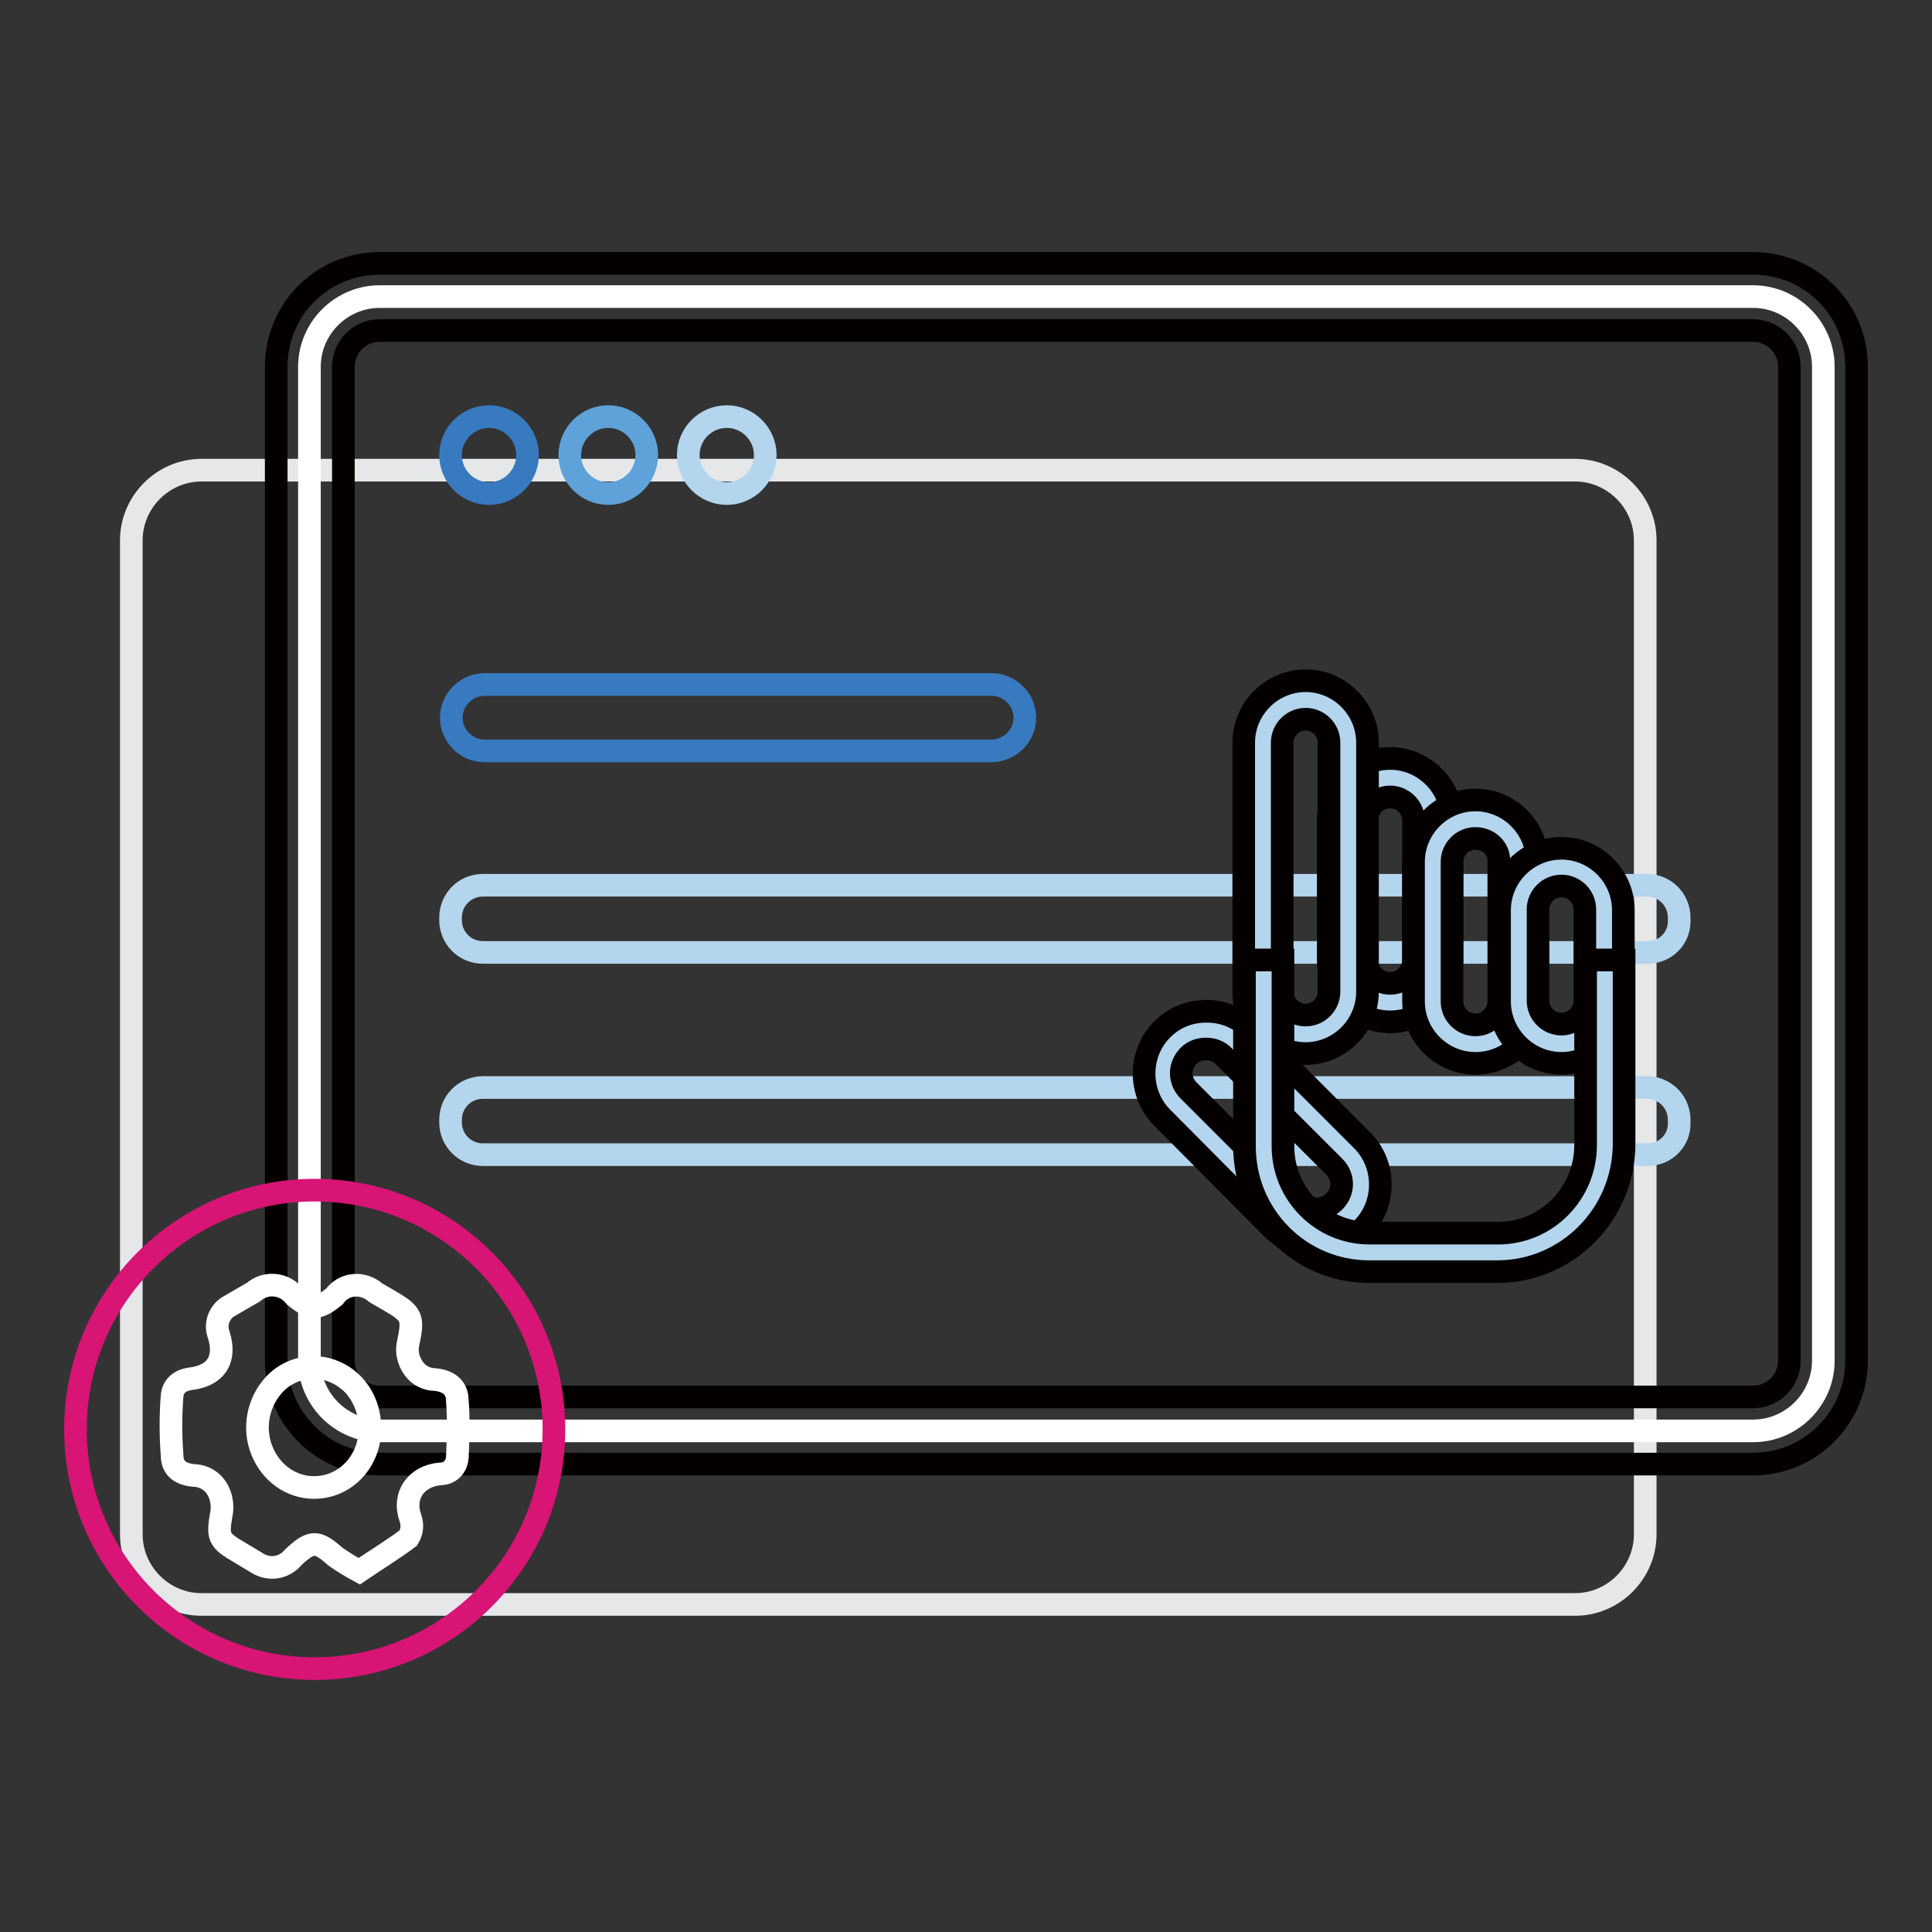 <?xml version="1.0" encoding="utf-8"?>
<!-- Svg Vector Icons : http://www.onlinewebfonts.com/icon -->
<!DOCTYPE svg PUBLIC "-//W3C//DTD SVG 1.1//EN" "http://www.w3.org/Graphics/SVG/1.1/DTD/svg11.dtd">
<svg version="1.1" xmlns="http://www.w3.org/2000/svg" xmlns:xlink="http://www.w3.org/1999/xlink" x="0px" y="0px" viewBox="0 0 256 256" enable-background="new 0 0 256 256" xml:space="preserve">
<rect x="0" y="0" width="256" height="256" fill="#333333" stroke="none"/>
<g> <path stroke-width="3" fill-opacity="0" stroke="#e5e7e9"  d="M208.7,212.6h-182c-5.1,0-9.3-4.2-9.3-9.3V71.6c0-5.1,4.2-9.3,9.3-9.3h182c5.1,0,9.3,4.2,9.3,9.3v131.7 C218,208.4,213.8,212.6,208.7,212.6L208.7,212.6z"/> <path stroke-width="3" fill-opacity="0" stroke="#ffffff"  d="M232.3,189.6h-182c-5.1,0-9.3-4.2-9.3-9.3V48.6c0-5.1,4.2-9.3,9.3-9.3h182c5.1,0,9.3,4.2,9.3,9.3v131.7 C241.6,185.4,237.4,189.6,232.3,189.6L232.3,189.6z"/> <path stroke-width="3" fill-opacity="0" stroke="#040000"  d="M232.3,194h-182c-7.6,0-13.7-6.1-13.7-13.7V48.6c0-7.6,6.1-13.7,13.7-13.7h182c7.6,0,13.7,6.1,13.7,13.7 v131.7C246,187.9,239.8,194,232.3,194L232.3,194z M50.3,43.8c-2.7,0-4.8,2.2-4.8,4.8v131.7c0,2.7,2.2,4.8,4.8,4.8h182 c2.7,0,4.8-2.2,4.8-4.8V48.6c0-2.7-2.2-4.8-4.8-4.8H50.3z"/> <path stroke-width="3" fill-opacity="0" stroke="#387abf"  d="M59.7,60.3c0,2.8,2.3,5.1,5.1,5.1c2.8,0,5.1-2.3,5.1-5.1c0-2.8-2.3-5.1-5.1-5.1 C62,55.2,59.7,57.5,59.7,60.3z"/> <path stroke-width="3" fill-opacity="0" stroke="#5ea2d9"  d="M75.5,60.3c0,2.8,2.3,5.1,5.1,5.1s5.1-2.3,5.1-5.1c0-2.8-2.3-5.1-5.1-5.1S75.5,57.5,75.5,60.3z"/> <path stroke-width="3" fill-opacity="0" stroke="#b3d5ee"  d="M91.2,60.3c0,2.8,2.3,5.1,5.1,5.1c2.8,0,5.1-2.3,5.1-5.1c0-2.8-2.3-5.1-5.1-5.1 C93.5,55.2,91.2,57.5,91.2,60.3z"/> <path stroke-width="3" fill-opacity="0" stroke="#387abf"  d="M131.3,99.5H64.2c-2.4,0-4.4-2-4.4-4.4c0-2.4,2-4.4,4.4-4.4h67.2c2.4,0,4.4,2,4.4,4.4 C135.8,97.5,133.8,99.5,131.3,99.5z"/> <path stroke-width="3" fill-opacity="0" stroke="#b3d5ee"  d="M218.3,126.2H64c-2.4,0-4.3-1.9-4.3-4.3v-0.3c0-2.4,1.9-4.3,4.3-4.3h154.2c2.4,0,4.3,1.9,4.3,4.3v0.3 C222.6,124.3,220.7,126.2,218.3,126.2L218.3,126.2z M218.3,153H64c-2.4,0-4.3-1.9-4.3-4.3v-0.3c0-2.4,1.9-4.3,4.3-4.3h154.2 c2.4,0,4.3,1.9,4.3,4.3v0.3C222.6,151.1,220.7,153,218.3,153L218.3,153z"/> <path stroke-width="3" fill-opacity="0" stroke="#d81475"  d="M10,189.4c0,17.5,14.2,31.7,31.7,31.7s31.7-14.2,31.7-31.7s-14.2-31.7-31.7-31.7S10,171.9,10,189.4z"/> <path stroke-width="3" fill-opacity="0" stroke="#b3d5ee"  d="M178.6,161c-2.2,2.3-5.9,2.3-8.1,0l-14.7-14.7c-2.3-2.3-2.3-5.9,0-8.1c2.3-2.2,5.9-2.2,8.1,0l14.7,14.7 C180.9,155.1,180.9,158.7,178.6,161z"/> <path stroke-width="3" fill-opacity="0" stroke="#040000"  d="M174.5,165.2c-2.1,0-4.2-0.8-5.9-2.4L154,148.1c-3.2-3.2-3.2-8.5,0-11.7c1.6-1.6,3.6-2.4,5.9-2.4 s4.3,0.9,5.9,2.4l14.7,14.7c3.2,3.2,3.2,8.5,0,11.7C178.8,164.4,176.7,165.2,174.5,165.2z M159.8,139c-0.9,0-1.7,0.3-2.3,0.9 c-1.3,1.3-1.3,3.3,0,4.6l14.7,14.7c1.3,1.3,3.3,1.3,4.6,0s1.3-3.3,0-4.6l-14.7-14.7C161.5,139.3,160.7,139,159.8,139z"/> <path stroke-width="3" fill-opacity="0" stroke="#b3d5ee"  d="M184.2,132.9c-3.1,0-5.7-2.5-5.7-5.7v-18.5c0-3.1,2.5-5.7,5.7-5.7c3.1,0,5.7,2.5,5.7,5.7v18.5 C189.9,130.3,187.3,132.9,184.2,132.9z"/> <path stroke-width="3" fill-opacity="0" stroke="#040000"  d="M184.2,135.4c-4.5,0-8.2-3.7-8.2-8.2v-18.5c0-4.5,3.7-8.2,8.2-8.2c4.5,0,8.2,3.7,8.2,8.2v18.5 C192.4,131.7,188.7,135.4,184.2,135.4z M184.2,105.6c-1.7,0-3.1,1.4-3.1,3.1v18.5c0,1.7,1.4,3.1,3.1,3.1c1.7,0,3.1-1.4,3.1-3.1 v-18.5C187.3,107,185.9,105.6,184.2,105.6z"/> <path stroke-width="3" fill-opacity="0" stroke="#b3d5ee"  d="M173,137.1c-3.1,0-5.7-2.5-5.7-5.7v-33c0-3.1,2.5-5.7,5.7-5.7c3.1,0,5.7,2.5,5.7,5.7v33 C178.7,134.5,176.1,137.1,173,137.1L173,137.1z"/> <path stroke-width="3" fill-opacity="0" stroke="#040000"  d="M173,139.6c-4.5,0-8.2-3.7-8.2-8.2v-33c0-4.5,3.7-8.2,8.2-8.2c4.5,0,8.2,3.7,8.2,8.2v33 C181.2,135.9,177.5,139.6,173,139.6L173,139.6z M173,95.3c-1.7,0-3.1,1.4-3.1,3.1v33c0,1.7,1.4,3.1,3.1,3.1c1.7,0,3.1-1.4,3.1-3.1 v-33C176.1,96.7,174.7,95.3,173,95.3z"/> <path stroke-width="3" fill-opacity="0" stroke="#b3d5ee"  d="M195.5,138.4c-3.1,0-5.7-2.5-5.7-5.7v-18.5c0-3.1,2.5-5.7,5.7-5.7s5.7,2.5,5.7,5.7v18.5 C201.2,135.8,198.7,138.4,195.5,138.4z"/> <path stroke-width="3" fill-opacity="0" stroke="#040000"  d="M195.5,140.9c-4.5,0-8.2-3.7-8.2-8.2v-18.5c0-4.5,3.7-8.2,8.2-8.2c4.5,0,8.2,3.7,8.2,8.2v18.5 C203.7,137.2,200.1,140.9,195.5,140.9z M195.5,111.1c-1.7,0-3.1,1.4-3.1,3.1v18.5c0,1.7,1.4,3.1,3.1,3.1s3.1-1.4,3.1-3.1v-18.5 C198.7,112.5,197.3,111.1,195.5,111.1z"/> <path stroke-width="3" fill-opacity="0" stroke="#b3d5ee"  d="M206.9,138.4c-3.1,0-5.7-2.5-5.7-5.7v-12.1c0-3.1,2.5-5.7,5.7-5.7c3.1,0,5.7,2.5,5.7,5.7v12.1 C212.5,135.8,210,138.4,206.9,138.4z"/> <path stroke-width="3" fill-opacity="0" stroke="#040000"  d="M206.9,140.9c-4.5,0-8.2-3.7-8.2-8.2v-12.1c0-4.5,3.7-8.2,8.2-8.2c4.5,0,8.2,3.7,8.2,8.2v12.1 C215.1,137.2,211.4,140.9,206.9,140.9z M206.9,117.4c-1.7,0-3.1,1.4-3.1,3.1v12.1c0,1.7,1.4,3.1,3.1,3.1c1.7,0,3.1-1.4,3.1-3.1 v-12.1C210,118.8,208.6,117.4,206.9,117.4z"/> <path stroke-width="3" fill-opacity="0" stroke="#b3d5ee"  d="M212.5,127.2v24.5c0,7.8-6.3,14.2-14.1,14.2h-17c-7.7,0-14-6.3-14-14.1v-24.7"/> <path stroke-width="3" fill-opacity="0" stroke="#040000"  d="M198.4,168.5h-17c-9.1,0-16.5-7.4-16.5-16.6v-24.7h5.1v24.7c0,6.3,5.1,11.5,11.5,11.5h17 c6.4,0,11.6-5.2,11.6-11.7v-24.5h5.1v24.5C215.1,161,207.6,168.5,198.4,168.5z"/> <path stroke-width="3" fill-opacity="0" stroke="#ffffff"  d="M60.6,185.6c0-1.7-1.1-2.6-2.9-2.8c-1.1,0-2.2-0.5-2.9-1.5c-0.7-1-1-2.2-0.7-3.4c0.7-3.3,0.5-3.8-2.4-5.5 l-1.9-1.1c-1.7-1.5-4.2-1.3-5.5,0.5c-2.2,1.8-3.1,1.7-5.2,0c-1.4-1.8-3.9-2-5.5-0.6l-3.1,1.8c-1.4,0.7-2.1,2.4-1.5,3.9 c1,3.3-0.4,5.4-3.8,5.8c-1.4,0.2-2.3,1-2.4,2.3c-0.2,2.6-0.2,5.2,0,7.8c0,1.7,1,2.5,2.8,2.7c1.1,0,2.2,0.5,2.9,1.4 c0.7,0.9,1,2.1,0.9,3.3c-0.6,3.5-0.6,3.8,2.5,5.6c0.7,0.4,1.3,0.8,2,1.2c1.6,1.1,3.7,0.9,5-0.7c2.4-2.2,3.1-2.2,5.6,0 c1,0.7,2,1.3,3.1,1.9c2.2-1.5,4.5-2.9,6.5-4.4c0.5-0.8,0.6-1.7,0.3-2.6c-1.1-3,0.7-5.6,3.9-5.9c1.3,0,2.2-0.9,2.3-2.2 C60.7,190.8,60.8,188.2,60.6,185.6z M46.9,194.8c-1.4,1.5-3.3,2.3-5.3,2.3c-3,0-5.7-1.9-6.9-4.9c-1.2-3-0.5-6.4,1.6-8.7 c2.1-2.3,5.4-2.9,8.1-1.7c2.8,1.2,4.6,4.1,4.6,7.3C49.1,191.2,48.3,193.3,46.9,194.8z"/></g>
</svg>